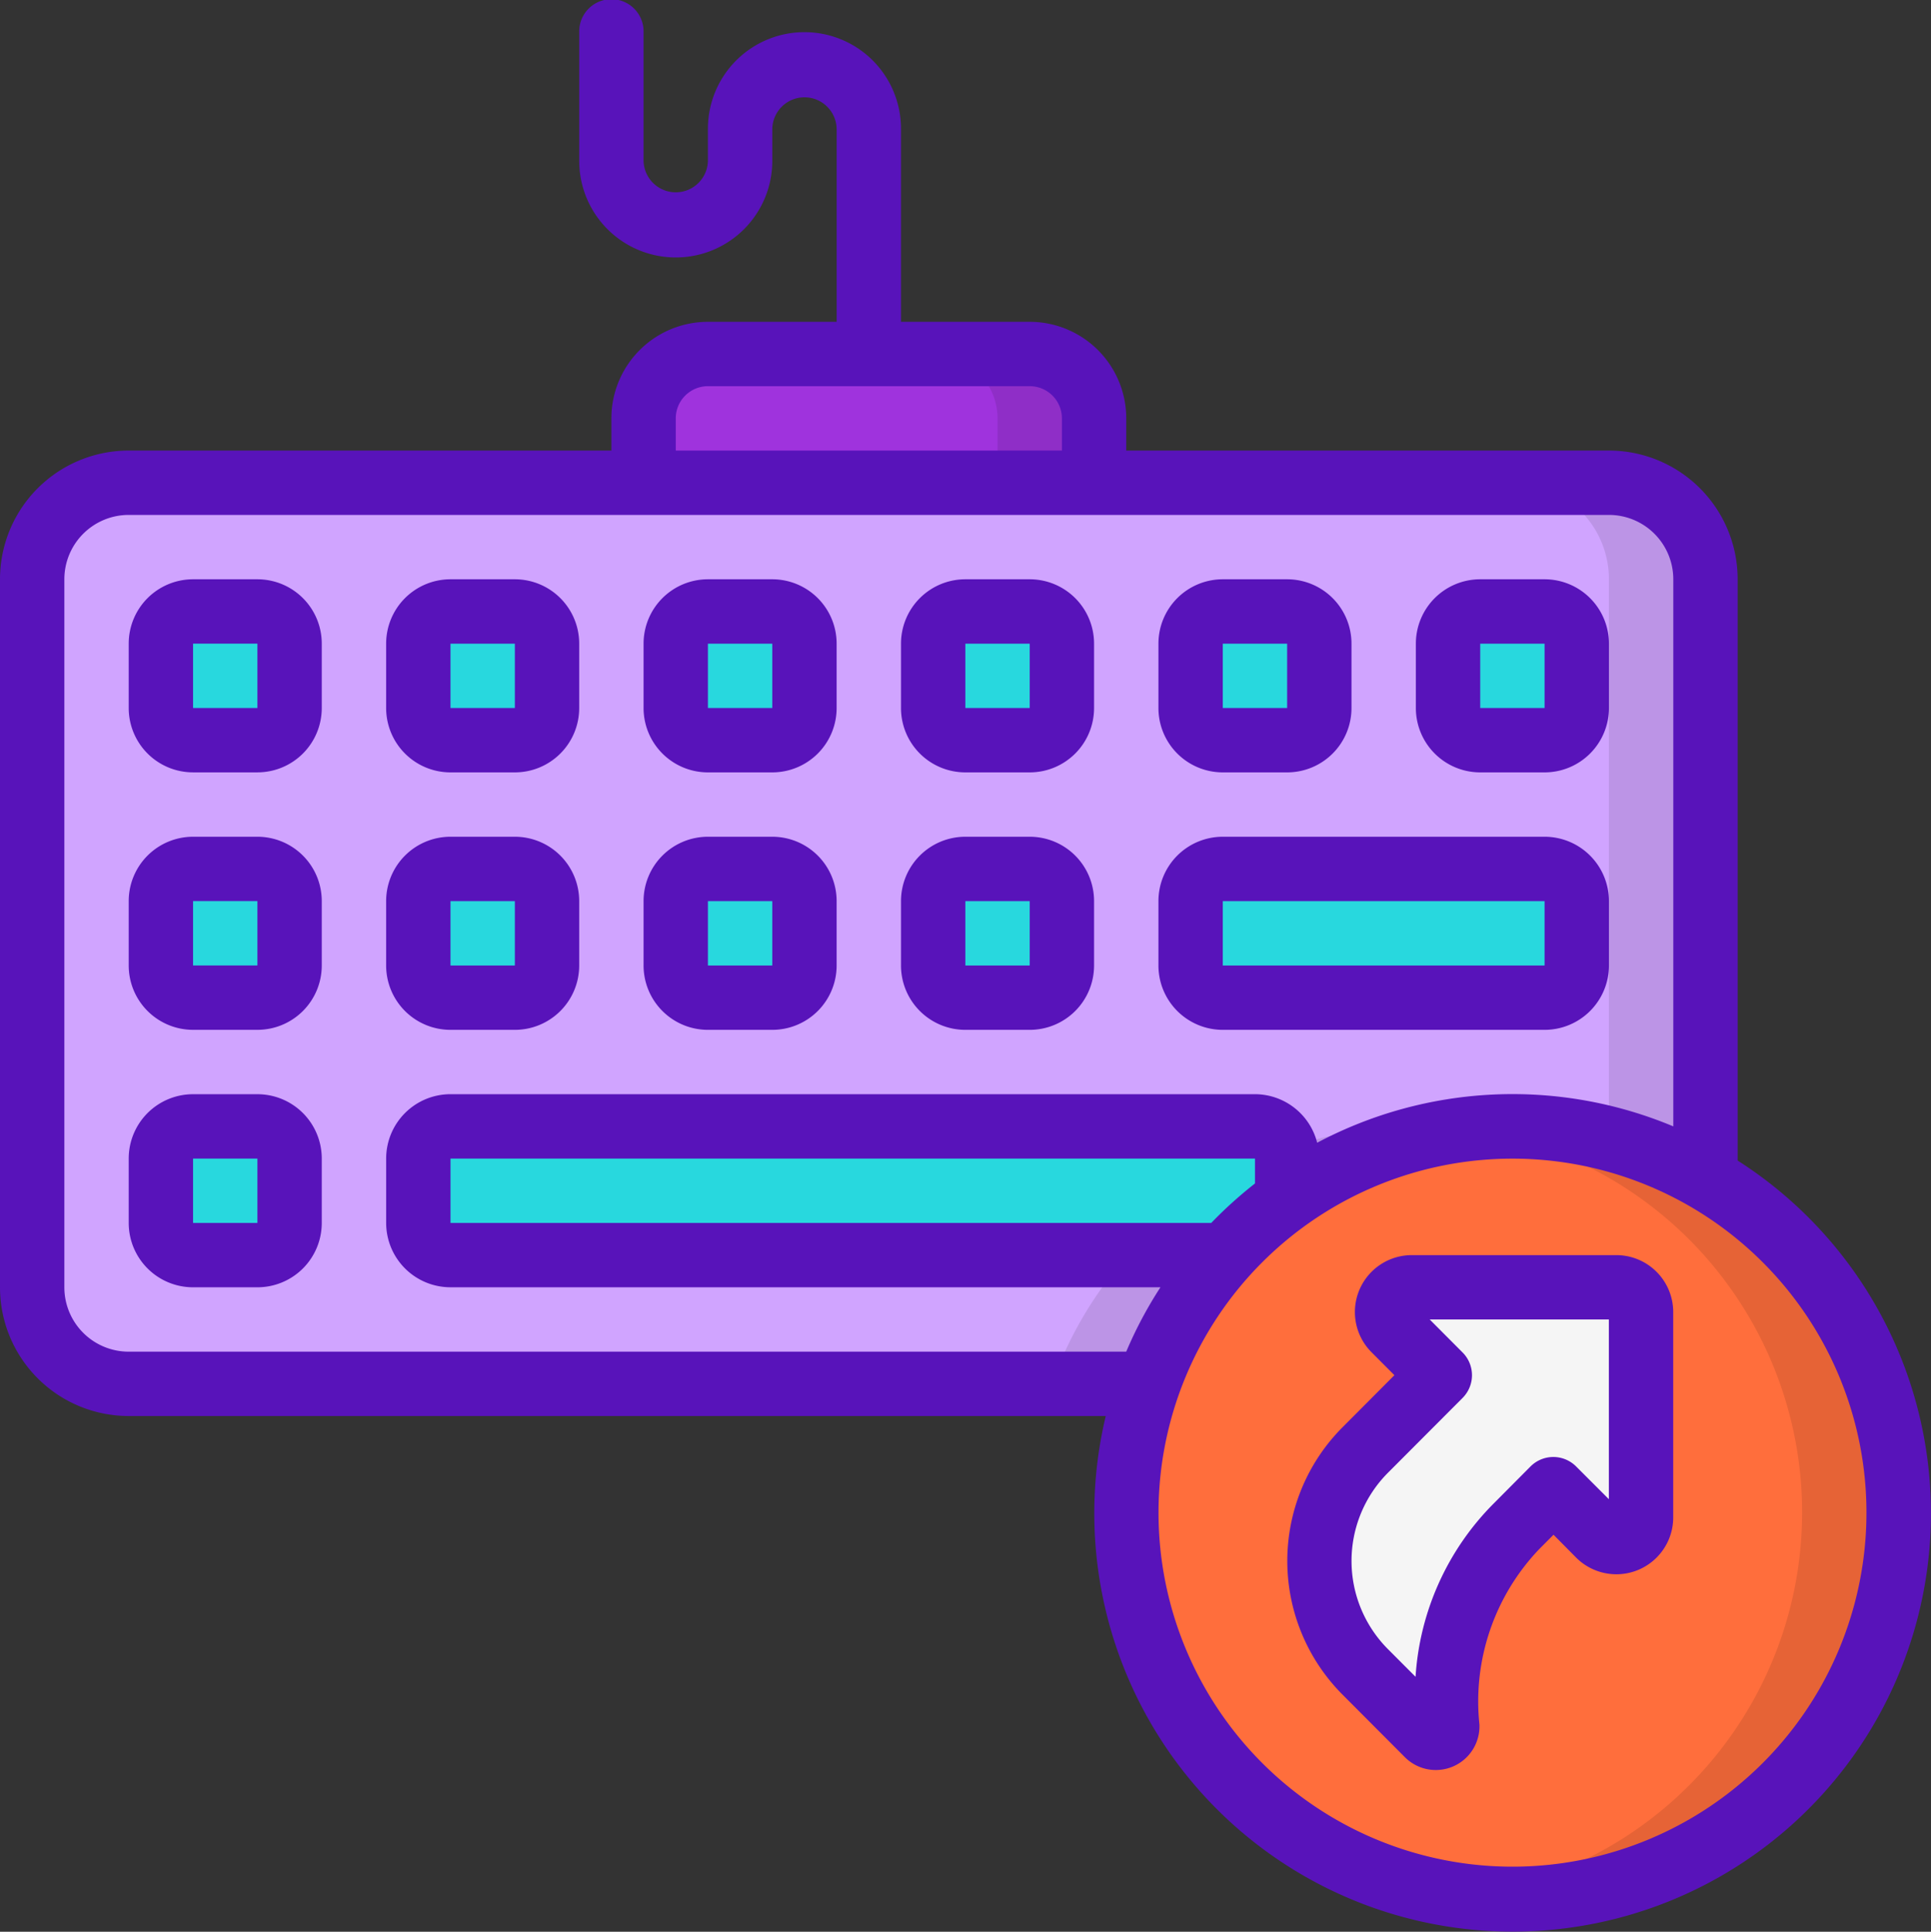 <svg id="Grupo_10481" data-name="Grupo 10481" xmlns="http://www.w3.org/2000/svg" width="100.251" height="100.277" viewBox="0 0 100.251 100.277">
  <rect x="0" y="0" width="100.251" height="100.277" fill="#333333" stroke="none"/>
  <g id="_025---Keyboard-Shortcuts" data-name="025---Keyboard-Shortcuts">
    <g id="Icons" transform="translate(1.671 18.377)">
      <path id="Shape" d="M86.872,9.012V40.085A20.064,20.064,0,0,0,57.954,50.777H5.012A5.012,5.012,0,0,1,0,45.765V9.012A5.012,5.012,0,0,1,5.012,4H81.86a5.012,5.012,0,0,1,5.012,5.012Z" transform="translate(0 2.682)" fill="#d0a4ff"/>
      <path id="Shape-2" data-name="Shape" d="M50.585,24A20.022,20.022,0,0,0,31.69,37.365H36.7a20.019,20.019,0,0,1,16.417-13.2A20.433,20.433,0,0,0,50.585,24Z" transform="translate(21.252 16.095)" fill="rgba(0,0,0,0.1)"/>
      <path id="Shape-3" data-name="Shape" d="M51.012,4H46a5.012,5.012,0,0,1,5.012,5.012V38.055a19.743,19.743,0,0,1,5.012,2.03V9.012A5.012,5.012,0,0,0,51.012,4Z" transform="translate(30.848 2.682)" fill="rgba(0,0,0,0.1)"/>
      <g id="Grupo_10407" data-name="Grupo 10407" transform="translate(6.814 13.385)">
        <rect id="Rectangle-path" width="6.736" height="6.736" rx="1" transform="translate(0 0)" fill="#28d8de"/>
        <rect id="Rectangle-path-2" data-name="Rectangle-path" width="6.736" height="6.736" rx="1" transform="translate(0 26.943)" fill="#28d8de"/>
        <rect id="Rectangle-path-3" data-name="Rectangle-path" width="20.207" height="6.736" rx="1" transform="translate(53.273 13.471)" fill="#28d8de"/>
        <rect id="Rectangle-path-4" data-name="Rectangle-path" width="6.736" height="6.736" rx="1" transform="translate(13.471 0)" fill="#28d8de"/>
        <rect id="Rectangle-path-5" data-name="Rectangle-path" width="6.736" height="6.736" rx="1" transform="translate(26.33 0)" fill="#28d8de"/>
        <rect id="Rectangle-path-6" data-name="Rectangle-path" width="6.736" height="6.736" rx="1" transform="translate(39.802 0)" fill="#28d8de"/>
        <rect id="Rectangle-path-7" data-name="Rectangle-path" width="6.736" height="6.736" rx="1" transform="translate(0 13.471)" fill="#28d8de"/>
        <rect id="Rectangle-path-8" data-name="Rectangle-path" width="6.736" height="6.736" rx="1" transform="translate(13.471 13.471)" fill="#28d8de"/>
        <rect id="Rectangle-path-9" data-name="Rectangle-path" width="6.736" height="6.736" rx="1" transform="translate(26.33 13.471)" fill="#28d8de"/>
        <rect id="Rectangle-path-10" data-name="Rectangle-path" width="6.736" height="6.736" rx="1" transform="translate(39.802 13.471)" fill="#28d8de"/>
        <rect id="Rectangle-path-11" data-name="Rectangle-path" width="6.736" height="6.736" rx="1" transform="translate(53.273 0)" fill="#28d8de"/>
        <rect id="Rectangle-path-12" data-name="Rectangle-path" width="6.736" height="6.736" rx="1" transform="translate(66.745 0)" fill="#28d8de"/>
        <path id="Shape-4" data-name="Shape" d="M53.849,30.682H13.671A1.671,1.671,0,0,1,12,29.012V25.671A1.671,1.671,0,0,1,13.671,24H55.436a1.671,1.671,0,0,1,1.671,1.671v2.088" transform="translate(1.234 2.71)" fill="#28d8de"/>
      </g>
      <path id="Shape-5" data-name="Shape" d="M42.389,3.341V6.682H19V3.341A3.351,3.351,0,0,1,22.341,0H39.047A3.351,3.351,0,0,1,42.389,3.341Z" transform="translate(12.742)" fill="#9f33dd"/>
      <path id="Shape-6" data-name="Shape" d="M33.012,0H28a3.351,3.351,0,0,1,3.341,3.341V6.682h5.012V3.341A3.351,3.351,0,0,0,33.012,0Z" transform="translate(18.777)" fill="rgba(0,0,0,0.1)"/>
      <path id="Shape-7" data-name="Shape" d="M74.095,44.041a20.047,20.047,0,1,1-40.095,0,19.713,19.713,0,0,1,1.153-6.682,20.047,20.047,0,0,1,38.942,6.683Z" transform="translate(22.801 16.101)" fill="#ff6e3c"/>
      <path id="Shape-8" data-name="Shape" d="M57.03,26.673A19.922,19.922,0,0,0,47.006,24a20.214,20.214,0,0,0-2.478.167,19.84,19.84,0,0,1,7.489,2.506A20.047,20.047,0,0,1,44.5,63.928,20.047,20.047,0,0,0,57.03,26.673Z" transform="translate(29.842 16.095)" fill="rgba(0,0,0,0.1)"/>
      <path id="Shape-9" data-name="Shape" d="M56.706,30.285V40.938a1.281,1.281,0,0,1-2.188.909l-2.362-2.369L50.239,41.4a13.119,13.119,0,0,0-3.6,10.358.6.6,0,0,1-1.019.451l-3.243-3.253a8.153,8.153,0,0,1,0-11.507l3.879-3.889-2.362-2.369A1.285,1.285,0,0,1,44.8,29H55.425a1.283,1.283,0,0,1,1.281,1.285Z" transform="translate(26.825 19.448)" fill="#f5f5f5"/>
    </g>
    <g id="Icons_copy">
      <path id="Shape-10" data-name="Shape" d="M10.682,18H7.341A3.341,3.341,0,0,0,4,21.341v3.341a3.341,3.341,0,0,0,3.341,3.341h3.341a3.341,3.341,0,0,0,3.341-3.341V21.341A3.341,3.341,0,0,0,10.682,18ZM7.341,24.682V21.341h3.341v3.341Z" transform="translate(2.682 12.071)" fill="#5813ba"/>
      <path id="Shape-11" data-name="Shape" d="M10.682,34H7.341A3.341,3.341,0,0,0,4,37.341v3.341a3.341,3.341,0,0,0,3.341,3.341h3.341a3.341,3.341,0,0,0,3.341-3.341V37.341A3.341,3.341,0,0,0,10.682,34ZM7.341,40.682V37.341h3.341v3.341Z" transform="translate(2.682 22.801)" fill="#5813ba"/>
      <path id="Shape-12" data-name="Shape" d="M39.341,36.024H56.047a3.341,3.341,0,0,0,3.341-3.341V29.341A3.341,3.341,0,0,0,56.047,26H39.341A3.341,3.341,0,0,0,36,29.341v3.341A3.341,3.341,0,0,0,39.341,36.024Zm0-6.682H56.047v3.341H39.341Z" transform="translate(24.142 17.436)" fill="#5813ba"/>
      <path id="Shape-13" data-name="Shape" d="M15.341,28.024h3.341a3.341,3.341,0,0,0,3.341-3.341V21.341A3.341,3.341,0,0,0,18.682,18H15.341A3.341,3.341,0,0,0,12,21.341v3.341A3.341,3.341,0,0,0,15.341,28.024Zm0-6.682h3.341v3.341H15.341Z" transform="translate(8.047 12.071)" fill="#5813ba"/>
      <path id="Shape-14" data-name="Shape" d="M23.341,28.024h3.341a3.341,3.341,0,0,0,3.341-3.341V21.341A3.341,3.341,0,0,0,26.682,18H23.341A3.341,3.341,0,0,0,20,21.341v3.341A3.341,3.341,0,0,0,23.341,28.024Zm0-6.682h3.341v3.341H23.341Z" transform="translate(13.412 12.071)" fill="#5813ba"/>
      <path id="Shape-15" data-name="Shape" d="M31.341,28.024h3.341a3.341,3.341,0,0,0,3.341-3.341V21.341A3.341,3.341,0,0,0,34.682,18H31.341A3.341,3.341,0,0,0,28,21.341v3.341A3.341,3.341,0,0,0,31.341,28.024Zm0-6.682h3.341v3.341H31.341Z" transform="translate(18.777 12.071)" fill="#5813ba"/>
      <path id="Shape-16" data-name="Shape" d="M10.682,26H7.341A3.341,3.341,0,0,0,4,29.341v3.341a3.341,3.341,0,0,0,3.341,3.341h3.341a3.341,3.341,0,0,0,3.341-3.341V29.341A3.341,3.341,0,0,0,10.682,26ZM7.341,32.682V29.341h3.341v3.341Z" transform="translate(2.682 17.436)" fill="#5813ba"/>
      <path id="Shape-17" data-name="Shape" d="M15.341,36.024h3.341a3.341,3.341,0,0,0,3.341-3.341V29.341A3.341,3.341,0,0,0,18.682,26H15.341A3.341,3.341,0,0,0,12,29.341v3.341A3.341,3.341,0,0,0,15.341,36.024Zm0-6.682h3.341v3.341H15.341Z" transform="translate(8.047 17.436)" fill="#5813ba"/>
      <path id="Shape-18" data-name="Shape" d="M23.341,36.024h3.341a3.341,3.341,0,0,0,3.341-3.341V29.341A3.341,3.341,0,0,0,26.682,26H23.341A3.341,3.341,0,0,0,20,29.341v3.341A3.341,3.341,0,0,0,23.341,36.024Zm0-6.682h3.341v3.341H23.341Z" transform="translate(13.412 17.436)" fill="#5813ba"/>
      <path id="Shape-19" data-name="Shape" d="M31.341,36.024h3.341a3.341,3.341,0,0,0,3.341-3.341V29.341A3.341,3.341,0,0,0,34.682,26H31.341A3.341,3.341,0,0,0,28,29.341v3.341A3.341,3.341,0,0,0,31.341,36.024Zm0-6.682h3.341v3.341H31.341Z" transform="translate(18.777 17.436)" fill="#5813ba"/>
      <path id="Shape-20" data-name="Shape" d="M39.341,28.024h3.341a3.341,3.341,0,0,0,3.341-3.341V21.341A3.341,3.341,0,0,0,42.682,18H39.341A3.341,3.341,0,0,0,36,21.341v3.341A3.341,3.341,0,0,0,39.341,28.024Zm0-6.682h3.341v3.341H39.341Z" transform="translate(24.142 12.071)" fill="#5813ba"/>
      <path id="Shape-21" data-name="Shape" d="M47.341,28.024h3.341a3.341,3.341,0,0,0,3.341-3.341V21.341A3.341,3.341,0,0,0,50.682,18H47.341A3.341,3.341,0,0,0,44,21.341v3.341A3.341,3.341,0,0,0,47.341,28.024Zm0-6.682h3.341v3.341H47.341Z" transform="translate(29.507 12.071)" fill="#5813ba"/>
      <path id="Shape-22" data-name="Shape" d="M90.213,60.247V30.071a6.682,6.682,0,0,0-6.682-6.682H58.471V21.718a5.012,5.012,0,0,0-5.012-5.012H46.777V6.682a5.012,5.012,0,1,0-10.024,0V8.353a1.671,1.671,0,0,1-3.341,0V1.671a1.671,1.671,0,1,0-3.341,0V8.353a5.012,5.012,0,1,0,10.024,0V6.682a1.671,1.671,0,0,1,3.341,0V16.706H36.753a5.012,5.012,0,0,0-5.012,5.012v1.671H6.682A6.682,6.682,0,0,0,0,30.071V66.824a6.682,6.682,0,0,0,6.682,6.682H57.407a21.718,21.718,0,1,0,32.806-13.26ZM35.083,21.718a1.671,1.671,0,0,1,1.671-1.671H53.46a1.671,1.671,0,0,1,1.671,1.671v1.671H35.083ZM6.682,70.166a3.341,3.341,0,0,1-3.341-3.341V30.071A3.341,3.341,0,0,1,6.682,26.73H83.531a3.341,3.341,0,0,1,3.341,3.341v28.4a21.631,21.631,0,0,0-18.489.849A3.341,3.341,0,0,0,65.154,56.8H23.389a3.341,3.341,0,0,0-3.341,3.341v3.341a3.341,3.341,0,0,0,3.341,3.341H60.247a21.488,21.488,0,0,0-1.776,3.341Zm56.2-6.682H23.389V60.142H65.154v1.293A22,22,0,0,0,62.884,63.483ZM78.519,96.9A18.377,18.377,0,1,1,96.9,78.519,18.377,18.377,0,0,1,78.519,96.9Z" fill="#5813ba"/>
      <path id="Shape-23" data-name="Shape" d="M57.092,39H46.469a2.955,2.955,0,0,0-2.088,5.044l1.186,1.189-2.7,2.71a9.832,9.832,0,0,0,0,13.866l3.243,3.253a2.267,2.267,0,0,0,3.871-1.694,11.445,11.445,0,0,1,3.114-9.117l.733-.735L55,54.7a2.952,2.952,0,0,0,5.042-2.09V41.955A2.957,2.957,0,0,0,57.092,39ZM56.7,51.67l-1.7-1.7a1.671,1.671,0,0,0-2.366,0L50.725,51.89a13.993,13.993,0,0,0-4.06,9l-1.437-1.44a6.487,6.487,0,0,1,0-9.148l3.879-3.889a1.671,1.671,0,0,0,0-2.359L47.4,42.341h9.3Z" transform="translate(26.826 26.154)" fill="#5813ba"/>
    </g>
  </g>
</svg>
